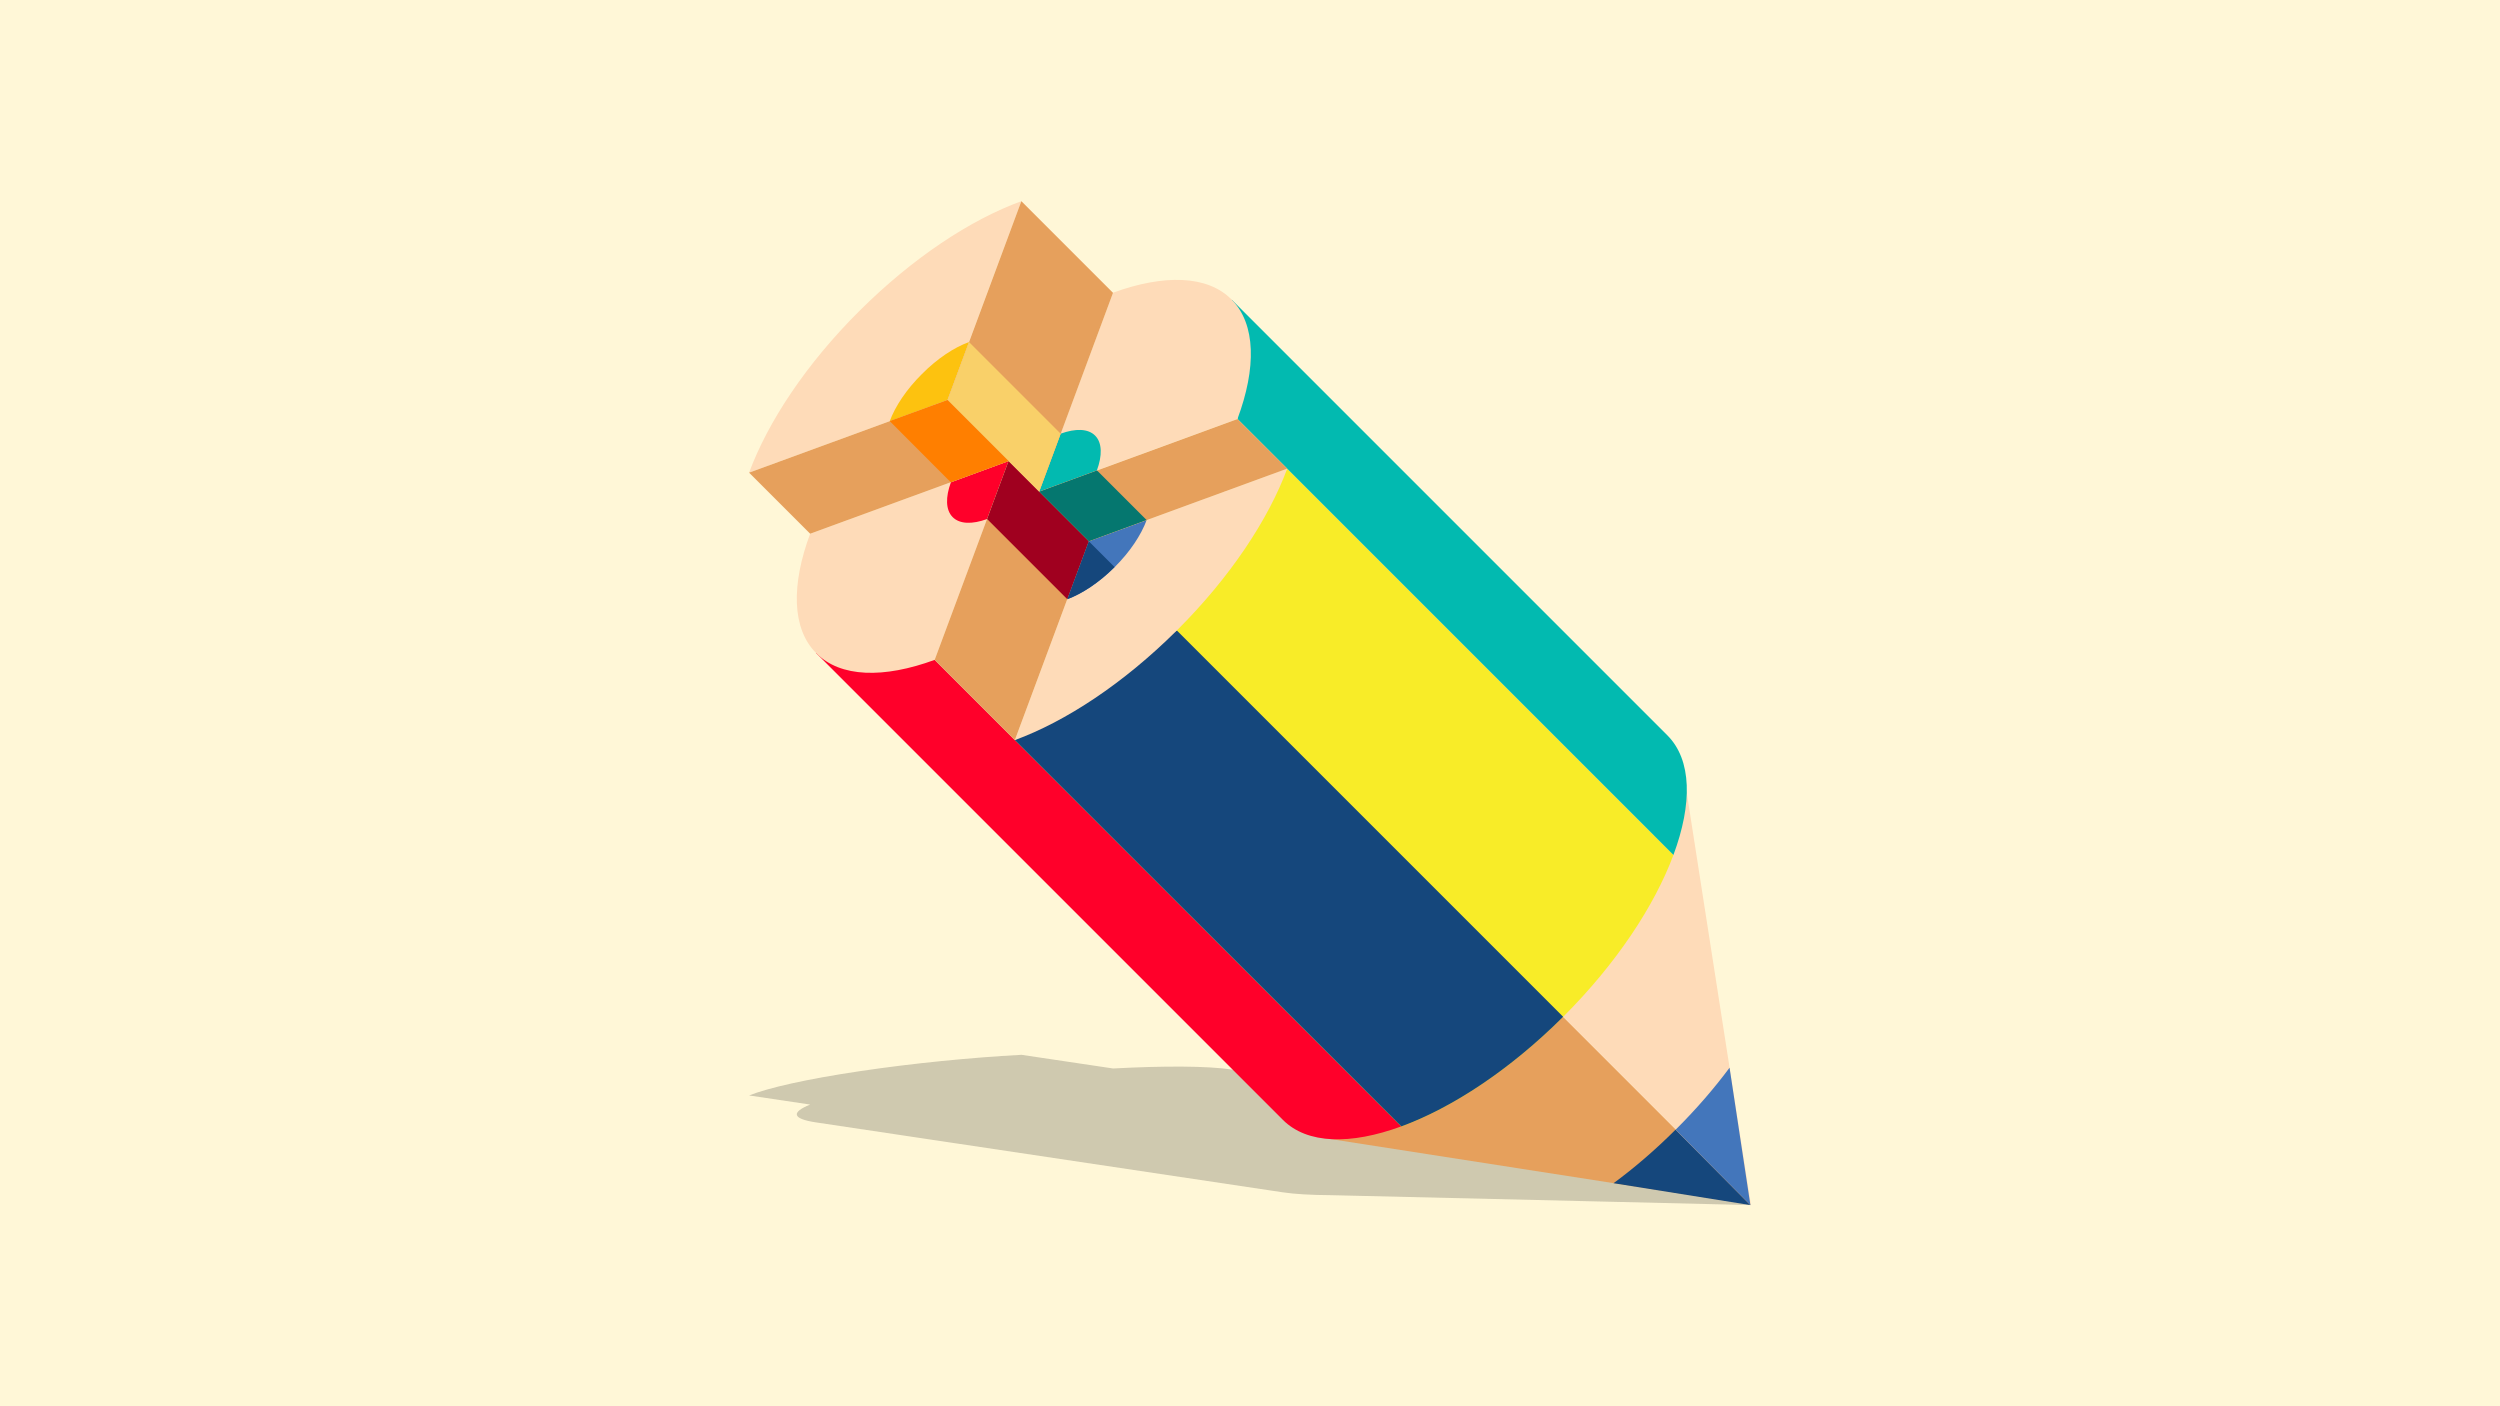 <?xml version="1.0" encoding="utf-8"?>
<!-- Generator: Adobe Illustrator 27.2.0, SVG Export Plug-In . SVG Version: 6.00 Build 0)  -->
<svg version="1.1" id="Layer_1" xmlns="http://www.w3.org/2000/svg" xmlns:xlink="http://www.w3.org/1999/xlink" x="0px" y="0px"
	 viewBox="0 0 1920 1080" style="enable-background:new 0 0 1920 1080;" xml:space="preserve">
<style type="text/css">
	.st0{fill:#FFF7D7;}
	.st1{opacity:0.19;}
	.st2{fill:#E6A05C;}
	.st3{fill:#FEDBB8;}
	.st4{fill:#15477C;}
	.st5{fill:#4376BB;}
	.st6{fill:#F8EC28;}
	.st7{fill:#02BAB0;}
	.st8{fill:#FF002A;}
	.st9{fill:#FDC20F;}
	.st10{fill:#A0001F;}
	.st11{fill:#05776F;}
	.st12{fill:#F9D069;}
	.st13{fill:#FF7F00;}
</style>
<rect class="st0" width="1920" height="1080"/>
<path class="st1" d="M1344.7,925.5l-49.2-47.3c0.5-2.8-4.3-5.1-14.9-6.7l-334.6-50.1l0,0c0,0,0,0,0,0c-18.7-2.8-52.1-2.9-91.1-0.8
	l-70.4-10.5c-39,2.1-83.5,6.5-124.4,12.6s-70.2,12.8-84.8,18.6l46.9,7c-14.5,5.9-14.2,10.9,4.5,13.7l0,0h0l358.5,53.7
	c9.2,1.4,21.9,2.1,37,2.2l217.1,5.1c0,0,0,0,0,0l105,2.5l-0.1-0.1L1344.7,925.5z M779.5,872.1L779.5,872.1l282,42.2l0,0L779.5,872.1
	z"/>
<polygon class="st2" points="1200.5,780.9 1344.7,925.1 1014.8,873.7 "/>
<polygon class="st3" points="1200.5,780.9 1344.7,925.1 1293.3,595.2 "/>
<path class="st4" d="M1286.8,867.6l57.4,57.9l-105-16.8C1255.4,896.8,1271.4,883,1286.8,867.6z"/>
<path class="st5" d="M1287.5,867c15.3-15.3,29-31.1,40.8-47l16,105.5l-57.4-57.9L1287.5,867z"/>
<path class="st6" d="M988.5,359.9l296.7,296.7c-14.5,38.9-43.7,83.3-84.3,123.9l-0.5,0.5c-40.8,40.7-85.3,69.9-124.3,84.2
	L779.4,568.4L988.5,359.9z"/>
<path class="st7" d="M945.9,230.1l334.6,334.6c18.9,18.9,19.3,52.6,4.7,91.9L950.4,321.8L945.9,230.1z"/>
<path class="st8" d="M717.8,506.8l358.3,358.3c-38.8,14.2-72.2,13.7-90.9-5.1L626.7,501.5L717.8,506.8z"/>
<path class="st3" d="M774.6,354.1l-56.8,152.7c-39,14.3-72.4,13.7-91.1-5.3c-18.7-18.9-19-52.6-4.5-91.6L774.6,354.1z"/>
<path class="st3" d="M784.4,154.5l-56.8,152.7L575.3,363c14.5-39.1,43.9-83.6,84.8-124.3S745.4,168.7,784.4,154.5z"/>
<path class="st4" d="M903.8,484.2l296.7,296.7c-40.8,40.7-85.3,69.9-124.3,84.2L779.4,568.4L903.8,484.2z"/>
<path class="st3" d="M945.9,230.1c18.7,18.9,19,52.6,4.5,91.6l-152.4,55.8l56.8-152.7C893.8,210.6,927.3,211.2,945.9,230.1z"/>
<path class="st3" d="M988.6,359.9c-14.5,39.1-43.9,83.6-84.8,124.3s-85.4,69.9-124.4,84.2l56.8-152.7L988.6,359.9z"/>
<path class="st8" d="M774.6,354.1l-16.5,44.5c-11.4,4.2-21.1,4-26.5-1.5c-5.4-5.5-5.5-15.3-1.3-26.7L774.6,354.1z"/>
<path class="st9" d="M744.2,262.7l-16.5,44.5l-44.4,16.3c4.2-11.4,12.8-24.4,24.7-36.2C719.9,275.3,732.8,266.8,744.2,262.7z"/>
<path class="st7" d="M841.1,334.6c5.4,5.5,5.5,15.3,1.3,26.7l-44.4,16.3l16.5-44.5C826,328.9,835.7,329.1,841.1,334.6z"/>
<path class="st5" d="M880.6,399.5c-4.2,11.3-12.7,24.3-24.6,36.1l-0.1,0.1C844,447.5,831,456,819.7,460.2l16.5-44.5L880.6,399.5z"/>
<polygon class="st2" points="836.2,415.7 774.6,354.1 717.8,506.8 779.4,568.4 "/>
<polygon class="st2" points="988.6,359.9 950.4,321.8 798.1,377.6 836.2,415.7 "/>
<polygon class="st2" points="784.4,154.5 854.8,224.9 798.1,377.6 727.7,307.2 "/>
<polygon class="st2" points="575.3,363 622.2,409.9 774.6,354.1 727.7,307.2 "/>
<polygon class="st10" points="758.1,398.6 819.7,460.2 836.2,415.7 774.6,354.1 "/>
<polygon class="st11" points="880.6,399.4 842.5,361.3 798.1,377.6 836.2,415.7 "/>
<polygon class="st12" points="727.7,307.2 798.1,377.6 814.6,333.1 744.2,262.7 "/>
<polygon class="st13" points="683.3,323.4 730.2,370.4 774.6,354.1 727.7,307.2 "/>
<path class="st4" d="M836.2,415.7l19.8,19.8l-0.1,0.1C844,447.5,831,456,819.7,460.2L836.2,415.7z"/>
</svg>
